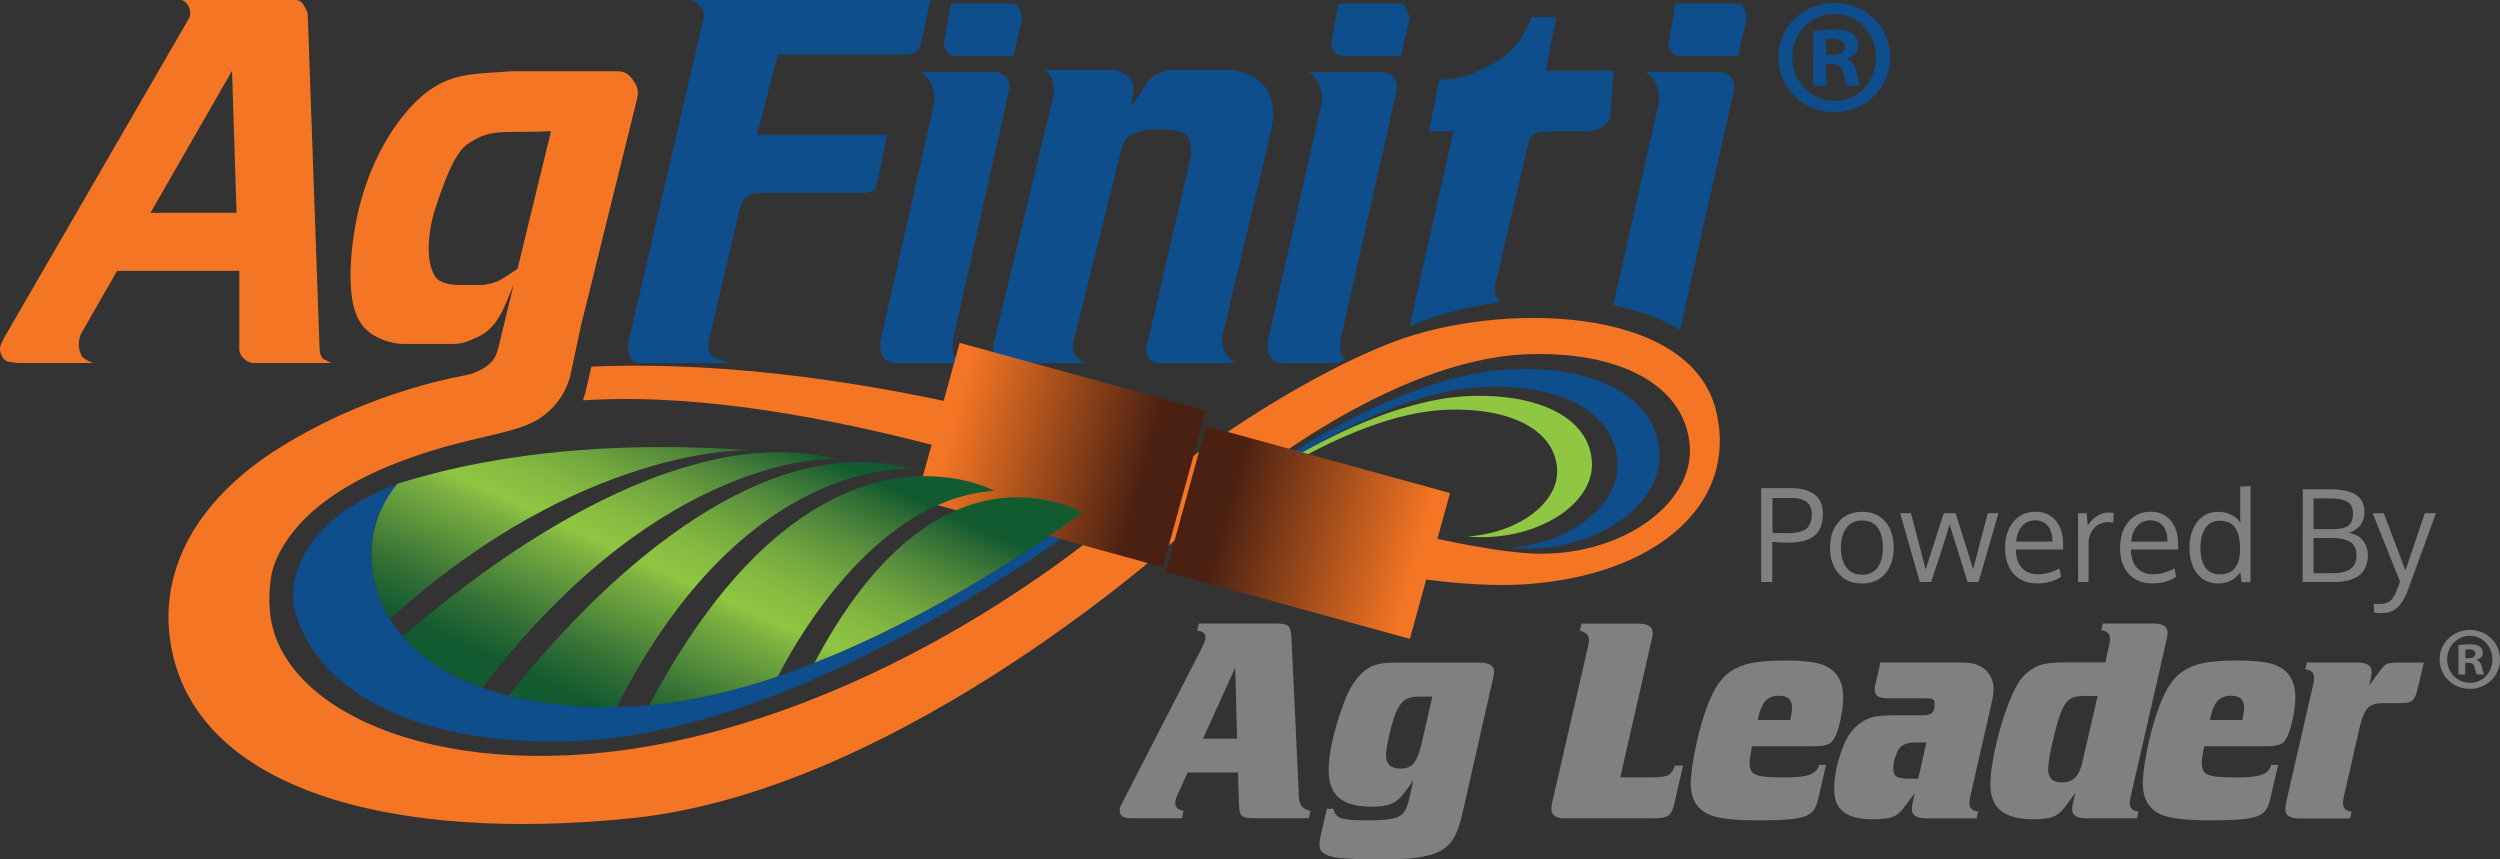 <?xml version="1.0" encoding="utf-8"?>
<!-- Generator: Adobe Illustrator 22.1.0, SVG Export Plug-In . SVG Version: 6.00 Build 0)  -->
<svg version="1.1" baseProfile="basic" id="Layer_1"
	 xmlns="http://www.w3.org/2000/svg" xmlns:xlink="http://www.w3.org/1999/xlink" x="0px" y="0px" viewBox="0 0 2493.1 856.8"
	 xml:space="preserve">
<rect x="0" y="0" width="2493.1" height="856.8" fill="#333333" stroke="none"/>
<g>
	<path fill="#808080" d="M1119.2,800.5l78.3-152.3c3.1-6,4.7-10.2,4.7-12.7c0-3.8-2.7-6-8.3-6.5l1.7-7.2h78.1c3.7,0,6.5,0.4,8.4,1.1
		c1.9,0.7,3.2,1.7,4,3.3c1,1.6,1.7,6.2,2,13.6l7.3,155.9c0.3,3.8,1.3,6.7,3,8.7c1.8,2,4.6,3.4,8.4,4.3l-1.5,7.3h-54.3
		c-4.3,0-7.6-0.3-9.8-1c-2.2-0.8-3.7-2.1-4.4-4c-0.7-1.9-1.1-5.2-1.3-9.7l-0.9-30.9h-50.2l-10.3,22.5c-1.4,3.2-2.1,5.8-2.1,8
		c0,4.1,2.8,6.7,8.4,7.8l-1.7,7.3H1128c-7.5,0-11.4-2.5-11.4-7.5C1116.6,806.2,1117.5,803.5,1119.2,800.5 M1199.7,736.6h34
		l-1.9-70.9L1199.7,736.6z M1405.6,795.4l3.8-17.4c-7.3,11.4-13.4,18.7-18.3,21.8c-4.8,3.1-12.4,4.7-22.6,4.7c-15,0-26-2.9-33-8.7
		c-7-5.9-10.5-15.1-10.5-27.7c0-14.1,3.5-32,10.4-53.5c2.5-7.7,4.8-14.1,7-19.3c2.2-5.2,4.6-9.7,7.1-13.5c2.6-3.9,5.2-7.2,8-10
		c4.4-4.2,9-7.1,13.8-8.6c4.9-1.6,11.3-2.4,19.4-2.4h84.8c9.6,0,14.4,3,14.4,9c0,1.7-0.4,4-1,6.8l-30.1,132.8
		c-2.9,13.1-6.4,22.5-10.4,28.4c-3.9,5.9-9.7,10.3-17.5,13.3c-3,1.1-7.1,2.3-12.5,3.2c-5.3,1.1-11.1,1.8-17.4,2.1
		c-6.2,0.4-14.5,0.6-24.9,0.6c-19,0-33.1-0.6-42.1-1.6c-6.4-0.9-11-2.3-14-4.4c-2.8-2-4.2-4.9-4.2-8.8c0-2.5,0.3-5.1,1-7.8l6.4-27.9
		h6.6c0.7,3.4,2,5.9,4,7.5c1.8,1.5,5,2.6,9.5,3.1c4.6,0.7,10.9,1,19.1,1c11.8,0,20.4-0.5,25.7-1.6c5.4-1,9.3-3.1,11.8-6.3
		C1402.2,807,1404.2,802.1,1405.6,795.4 M1414.7,694.7c-5.6,0-10,1-13.1,2.9c-3.1,1.9-5.8,5.3-8.3,10.2c-2.7,5.8-5.4,14.1-7.8,24.9
		c-2.2,9.8-3.3,16.5-3.3,20.4c0,8.9,4.8,13.4,14.5,13.4c3.9,0,7.2-0.8,9.8-2.3c2.5-1.6,4.6-4.3,6.4-8.1c1.8-3.9,3.5-9.2,5.1-16.1
		l10.4-45.3H1414.7z M1647.2,637.6l-31.4,137.6h31.5c7.8,0,13.2-0.7,16.1-2.1c3-1.5,5.3-4.7,6.8-9.6h8.1l-8.4,37.2
		c-1.4,6.4-3.4,10.6-6,12.5c-2.6,1.9-7.5,2.9-14.8,2.9h-88.4c-9.1,0-13.6-3.1-13.6-9.1c0-2.1,0.2-4.3,0.8-6.7l35.4-154.1
		c0.9-3.6,1.3-6.3,1.3-8.1c0-4.8-3.1-7.8-9.1-9l1.7-7.2h56.5c9.5,0,14.4,3,14.4,9.1C1648.3,632.3,1647.9,634.5,1647.2,637.6
		 M1808.8,744.2h-61.6c-1.6,7.7-2.4,13.4-2.4,17c0,4.2,0.9,7.2,2.7,9.1c1.8,1.9,5.2,3.2,10.3,4c5,0.7,12.6,1,22.8,1
		c11.1,0,19.1-0.9,24-2.7c5-1.8,8.2-5.1,9.5-9.8h6.9l-7.7,33.4c-1,4.9-2.6,8.8-4.6,11.7c-1.9,2.8-5,4.9-9.4,6.4
		c-4.3,1.4-9.8,2.4-16.7,2.9c-6.7,0.6-16.6,0.9-29.7,0.9c-21.3,0-36.4-1.5-45.4-4.6c-14.2-4.8-21.4-15.6-21.4-32.4
		c0-7.4,1.3-17.6,3.9-30.8c2.5-13.2,5.6-25.4,9.2-36.5c3.8-11.6,7.7-20.8,11.8-27.8c4.1-6.9,9.1-12.4,14.8-16.3
		c5.9-4.1,12.9-6.9,21.1-8.6c8.3-1.5,19-2.4,32.3-2.4c12,0,21.5,0.6,28.4,1.7c7,1.1,12.8,3.2,17.1,6.1c8.9,5.9,13.4,15.4,13.4,28.6
		c0,6.2-0.7,12.7-2.1,19.7c-1.3,7-2.9,12.8-4.8,17.5c-2,5-4.4,8.2-7.3,9.6C1820.8,743.4,1815.9,744.2,1808.8,744.2 M1752.9,718h32.5
		c1.1-5.3,1.7-9.6,1.7-12.7c0-7.7-4.4-11.5-13-11.5c-5.9,0-10.4,1.8-13.8,5.5C1757.1,703,1754.6,709.2,1752.9,718 M1907.4,800.2
		l2.1-9.3l-9.6,12.8c-2.6,3.8-5.3,6.7-8.1,8.6c-2.7,1.9-5.9,3.1-9.5,3.7c-3.5,0.6-8.6,1-15.2,1c-12.8,0-22.4-2.4-28.6-7.3
		c-6.3-4.8-9.4-12.3-9.4-22.4c0-13.8,3.2-28.7,9.6-44.5c5.7-14,15-23.1,27.7-27.4c4.2-1.4,11.9-2.1,23-2.1h27.9
		c4.5,0,7.6-0.8,9.3-2.3c1.8-1.7,2.7-4.4,2.7-8.4c0-2.8-0.6-4.4-1.7-5.1c-1-0.8-3.4-1.1-7-1.1h-37.7c-4.4,0-7.8-0.6-10.1-2
		c-2.1-1.4-3.3-3.6-3.3-6.6c0-2.2,0.6-5.3,1.7-9.4l4-17.8h72c8.7,0,14.8,0.2,18.2,0.7c3.4,0.5,6.6,1.5,9.6,3.2
		c4,2.1,7.2,5.1,9.5,9.1c2.4,4,3.6,8.4,3.6,13.1c0,4-0.8,9.5-2.5,16.7l-20.3,88.9c-0.9,3.8-1.3,6.6-1.3,8.6c0,5,2.9,7.8,8.7,8.4
		l-1.6,6.8h-50.3c-9.5,0-14.2-3.1-14.2-9.1C1906.4,805.3,1906.8,803,1907.4,800.2 M1909.4,740.5c-7.9,0-13.3,2.4-16.2,7.2
		c-1.6,2.9-2.8,6-3.8,9.2c-0.9,3.3-1.4,6.5-1.4,9.7c0,3.7,1.1,6.3,3.3,7.8c2.1,1.4,6.1,2.1,11.8,2.1h9.8l8.2-36.1L1909.4,740.5
		L1909.4,740.5z M2077.6,694c-6.8,0-12,1.6-15.2,4.6c-3.3,2.9-6.4,8.9-9.3,17.8c-2.6,8.5-5.1,18.1-7.4,28.6
		c-2.1,10.4-3.2,17.8-3.2,22.2c0,8.7,4.6,13.1,13.8,13.1c5.5,0,9.8-1.6,13.1-4.8c3.2-3.3,5.7-8.6,7.3-15.8l15.1-65.6L2077.6,694z
		 M2067.4,800.2l2.3-9.6l-10.8,14.7c-3.6,4.7-7.6,7.8-12,9.4c-4.3,1.5-10.8,2.3-19.3,2.3c-14.4,0-25.1-2.8-32.1-8.4
		c-7.1-5.6-10.6-14.3-10.6-26.3c0-9.1,1.5-20.4,4.3-33.7c2.8-13.2,6.4-26.2,10.8-39c4.5-12.7,8.8-22.4,13.1-29.2
		c2.5-3.9,5.6-7.3,9.4-10.4c3.8-3,7.8-5.3,11.8-6.7c5.4-1.8,13-2.7,23.1-2.7h42.1l3.4-15.1c0.8-3.7,1.3-6.5,1.3-8.5
		c0-5.1-2.9-7.9-8.7-8.4l1.5-6.8h50.4c9.5,0,14.2,3,14.2,9c0,1.7-0.3,4-0.9,6.8l-35.4,154.7c-0.9,3.7-1.4,6.5-1.4,8.6
		c0,5,2.9,7.8,8.7,8.4l-1.5,6.8h-50.4c-9.6,0-14.3-3-14.3-9C2066.4,804.9,2066.7,802.7,2067.4,800.2"/>
	<path fill="#808080" d="M2259.7,744.2h-61.6c-1.6,7.7-2.4,13.4-2.4,17c0,4.2,0.9,7.2,2.7,9.1c1.8,1.9,5.3,3.2,10.3,4
		c5,0.7,12.6,1,22.8,1c11.1,0,19.1-0.9,24-2.7c5-1.8,8.2-5.1,9.5-9.8h6.8l-7.7,33.4c-1.1,4.9-2.6,8.8-4.6,11.7
		c-1.9,2.8-5.1,4.9-9.4,6.4c-4.3,1.4-9.8,2.4-16.7,2.9c-6.7,0.6-16.6,0.9-29.7,0.9c-21.3,0-36.4-1.5-45.4-4.6
		c-14.3-4.8-21.4-15.6-21.4-32.4c0-7.4,1.3-17.6,3.8-30.8c2.6-13.2,5.7-25.4,9.3-36.5c3.8-11.6,7.7-20.8,11.8-27.8
		c4.1-6.9,9-12.4,14.8-16.3c5.9-4.1,12.9-6.9,21.1-8.6c8.3-1.5,19.1-2.4,32.3-2.4c12,0,21.5,0.6,28.5,1.7c7,1.1,12.7,3.2,17.1,6.1
		c8.9,5.9,13.4,15.4,13.4,28.6c0,6.2-0.7,12.7-2.2,19.7c-1.3,7-3,12.8-4.8,17.5c-2,5-4.4,8.2-7.4,9.6
		C2271.7,743.4,2266.7,744.2,2259.7,744.2 M2203.8,718h32.4c1.1-5.3,1.7-9.6,1.7-12.7c0-7.7-4.3-11.5-12.9-11.5
		c-5.9,0-10.4,1.8-13.8,5.5C2208,703,2205.5,709.2,2203.8,718 M2279.8,800.2l26.6-115.8c0.9-3.8,1.3-6.6,1.3-8.5
		c0-5-2.9-7.8-8.7-8.4l1.5-6.8h50.4c9.5,0,14.2,3,14.2,9.1c0,2-0.3,4.3-0.8,6.7l-1.9,7.4l10.7-14.6c2.8-4,5.3-6.4,7.4-7.3
		c2.1-0.9,6.5-1.2,13.2-1.2h23.4l-4.9,21.2c-1.6,6.7-2.9,11.2-4.1,13.5c-1.1,2.2-2.7,3.8-5.1,4.6c-2.4,0.8-6.3,1.1-11.9,1.1H2376
		c-6.6,0-11.5,1.6-14.6,4.7c-3.1,3.1-5.7,8.9-7.7,17.2l-15.9,69.3c-0.9,3.8-1.3,6.6-1.3,8.6c0,5,2.9,7.8,8.7,8.4l-1.6,6.8h-50.4
		c-9.5,0-14.2-3.1-14.2-9.1C2279,805.6,2279.2,803.4,2279.8,800.2 M2493.1,657.5c0,16.4-13.2,29.5-30,29.5
		c-16.8,0-30.2-13-30.2-29.5c0-16.4,13.4-29.3,30.4-29.3C2479.9,628.2,2493.1,641.1,2493.1,657.5 M2440.4,657.5
		c0,13,9.8,23.4,22.9,23.4c12.6,0.2,22.2-10.4,22.2-23.2c0-13-9.6-23.6-22.6-23.6C2450.2,634.1,2440.4,644.7,2440.4,657.5
		 M2458.5,672.7h-6.8v-29.3c2.7-0.3,6.4-0.9,11.3-0.9c5.5,0,8,0.9,10,2.3c1.7,1.2,3,3.4,3,6.2c0,3.6-2.7,5.9-6.1,7v0.3
		c2.9,0.9,4.3,3.2,5.2,7.1c0.8,4.5,1.6,6.1,2.1,7.2h-7.1c-0.9-1.1-1.4-3.6-2.4-7.2c-0.5-3-2.3-4.4-6.1-4.4h-3.2V672.7z
		 M2458.6,656.3h3.2c3.7,0,6.8-1.3,6.8-4.3c0-2.7-2-4.5-6.3-4.5c-1.7,0-3,0.2-3.7,0.4L2458.6,656.3z M1767.4,580.4h-11.1v-93.6h30.2
		c4.6,0,8.7,0.5,12.4,1.4s7,2.4,9.9,4.4c2.9,2,5.1,4.6,6.7,7.9c1.6,3.3,2.4,7.1,2.4,11.5c0,3.6-0.3,6.9-1,9.7
		c-0.7,2.9-1.8,5.6-3.4,8c-1.6,2.5-3.8,4.6-6.4,6.2c-2.6,1.6-6,2.9-10.1,3.9c-4.1,0.9-8.9,1.4-14.3,1.4c-4.3,0-9.4-0.3-15.3-0.8
		V580.4z M1783.8,531.7c4.1,0,7.6-0.4,10.5-1.2c2.9-0.8,5.2-1.8,6.7-2.9c1.6-1.2,2.8-2.7,3.7-4.6c0.9-1.9,1.5-3.6,1.7-5.2
		c0.2-1.6,0.3-3.4,0.3-5.7c0-5.3-1.8-9.2-5.3-11.7c-3.6-2.5-8.4-3.8-14.5-3.8h-19.3v34.8C1775.5,531.7,1780.9,531.7,1783.8,531.7
		 M1888.5,546.1c0,10.6-2.8,19.3-8.5,25.9c-5.7,6.6-13.5,9.9-23.5,9.9c-9.6,0-17.3-3.3-23-10c-5.7-6.7-8.5-15.2-8.5-25.7
		c0-10.7,2.9-19.3,8.6-25.9c5.7-6.6,13.6-9.9,23.5-9.9c9.8,0,17.5,3.3,23.1,9.9C1885.7,526.9,1888.5,535.5,1888.5,546.1
		 M1835.8,546.3c0,8.1,1.8,14.6,5.4,19.5c3.6,4.9,8.9,7.3,15.8,7.3c6.8,0,12-2.4,15.5-7.3c3.5-4.9,5.2-11.4,5.2-19.7
		c0-8.4-1.7-15-5.1-19.8c-3.4-4.8-8.7-7.2-15.7-7.2c-6.8,0-12.1,2.5-15.6,7.4C1837.5,531.4,1835.8,538,1835.8,546.3 M1962.1,580.4
		c-9.6-30.8-15.6-49.9-17.9-57.5c-1.4,5-2.9,10-4.5,14.9c-1.4,4.6-2.9,9.2-4.4,13.8c-1.3,3.8-2.9,8.8-4.9,14.9
		c-2,6.1-3.5,10.7-4.6,13.9h-11.3l-19.6-68.6h10.8l14.7,56.2c2-6.7,8-25.4,18-56.2h11.8c9.9,31.5,15.8,50.1,17.5,56l14.5-56h10.7
		l-19.8,68.6H1962.1z M2031.7,581.8c-10,0-17.8-3.2-23.6-9.5c-5.7-6.3-8.6-15-8.6-26c0-10.6,2.8-19.3,8.3-25.9
		c5.5-6.6,12.8-10,21.9-10.1c8.5,0,15.3,2.9,20.2,8.7c5,5.8,7.5,13.6,7.5,23.3c0,0.5,0,1.4,0,2.8c0,1.3,0,2.3,0,2.9h-47.1
		c0.1,7.8,2.1,13.9,6,18.2c3.9,4.3,9.1,6.5,15.7,6.5c7.3,0,14.5-1.9,21.8-5.8l1.6,8.4C2048.6,579.7,2040.6,581.8,2031.7,581.8
		 M2042.2,524.4c-3.1-3.7-7.3-5.5-12.6-5.5c-5.3,0-9.7,1.9-13.1,5.7c-3.4,3.8-5.4,8.9-5.9,15.5h36.2
		C2046.8,533.3,2045.3,528.1,2042.2,524.4 M2102.8,511.2c1.9,0,3.6,0.1,5.1,0.4l-0.4,9.6c-1.9-0.3-3.6-0.5-5-0.5
		c-5.8,0-10.6,2-14.2,6.1c-3.6,4.1-5.5,9.1-5.5,15.1v38.5h-10.4c0-42.1-0.1-65-0.1-68.6h8.7l1,12.3c2.4-3.9,5.4-7,9.1-9.4
		C2094.7,512.3,2098.6,511.2,2102.8,511.2 M2146.4,581.8c-10,0-17.8-3.2-23.6-9.5c-5.7-6.3-8.6-15-8.6-26c0-10.6,2.8-19.3,8.3-25.9
		c5.5-6.6,12.8-10,21.9-10.1c8.5,0,15.3,2.9,20.2,8.7c5,5.8,7.5,13.6,7.5,23.3c0,0.5,0,1.4,0,2.8c0,1.3,0,2.3,0,2.9H2125
		c0.1,7.8,2.1,13.9,6,18.2c3.9,4.3,9.1,6.5,15.7,6.5c7.3,0,14.5-1.9,21.8-5.8l1.6,8.4C2163.3,579.7,2155.3,581.8,2146.4,581.8
		 M2157,524.4c-3.1-3.7-7.3-5.5-12.6-5.5c-5.3,0-9.7,1.9-13.1,5.7c-3.4,3.8-5.4,8.9-6,15.5h36.2C2161.6,533.3,2160,528.1,2157,524.4
		 M2234.1,570.5c-2.2,3.5-5.3,6.2-9,8.3c-3.8,2-7.9,3.1-12.6,3.1c-9.1,0-16.1-3.2-21.3-9.7c-5.1-6.4-7.7-15.2-7.7-26.3
		c0-10.6,2.6-19.1,7.8-25.7c5.2-6.5,12.2-9.8,21-9.8c4.5,0,8.8,1,12.9,3c4,2,7,4.6,9,8l-0.2-5.9v-30.2l10.3-0.6v95.9h-8.9
		L2234.1,570.5z M2213.5,572.8c6.9,0,12-2.2,15.4-6.6c3.4-4.4,5-10.7,5-19c0-9.3-1.6-16.2-4.9-20.9c-3.2-4.7-8.4-7-15.7-7
		c-3.2,0-6,0.7-8.5,2.1c-2.5,1.4-4.4,3.3-5.9,5.8c-1.5,2.5-2.6,5.3-3.4,8.5c-0.8,3.2-1.2,6.7-1.2,10.5c0,5.3,0.7,10,2,13.9
		c1.3,3.9,3.4,7.1,6.3,9.4C2205.6,571.7,2209.2,572.8,2213.5,572.8 M2296.4,487.9h26.5c11.9,0,20.7,1.8,26.4,5.4
		c5.7,3.6,8.6,9.4,8.6,17.3c0,1.2-0.1,2.3-0.2,3.5c-0.1,1.1-0.5,2.6-1.1,4.4c-0.6,1.7-1.4,3.4-2.5,4.9c-1,1.5-2.6,3-4.6,4.4
		c-2,1.5-4.4,2.7-7.1,3.5c6.2,1.2,10.9,3.8,14.1,7.9c3.2,4.1,4.8,9,4.8,14.8c0,8.4-2.7,14.9-8.2,19.4c-5.5,4.6-13.6,6.9-24.5,6.9
		h-32.3L2296.4,487.9z M2307.2,527.7h19.8c6.5,0,11.3-1.1,14.6-3.4c3.3-2.2,4.9-6.3,4.9-12c0-5.8-2-9.8-5.9-12
		c-3.9-2.2-10.1-3.3-18.4-3.3h-15.1L2307.2,527.7L2307.2,527.7z M2307.2,536.4v35.2h19.3c7.8,0,13.7-1.4,17.6-4.3
		c3.9-2.9,5.9-7.4,5.9-13.5c0-6.4-2.1-10.9-6.3-13.4c-4.2-2.6-10.8-3.9-19.8-3.9H2307.2z M2366.1,511.8h11.1l21.6,57.1l19.3-57.1
		h11.1c-18.5,51-28.1,77.2-28.7,78.8c-2.9,7.2-6.4,12.5-10.4,15.9c-4.1,3.4-9.5,5-16.1,5c-2,0-4.1-0.2-6.3-0.5l-0.6-8.9
		c2.3,0.2,4.1,0.2,5.3,0.2c4.7,0,8.3-0.9,10.7-2.6c2.4-1.7,4.6-5,6.5-9.7c1.7-4.4,3-7.8,3.8-10.1L2366.1,511.8z"/>
</g>
<path fill="#0E4E8C" d="M1670.9,3.6h54.3c10.9,0,10.9,0.4,13.6,4.1c0.4,2.3,3.1,7.2,3.1,10.4l-8.6,37.6h-52.5c-10,0-11.3,0-13.6-3.6
	c0-1.8-3.6-5-3.6-7.2L1670.9,3.6z M685.3,0h242.6l-9.5,43.9c0,2.7-3.2,7.2-4.5,7.2c-2.2,0.9-4.5,3.2-10.4,3.2H775.7l-20.8,80.1
	h129.9l-10.4,48.9c0,2.2-2.2,6.8-3.6,6.8c-0.9,0-5.4,2.3-8.1,2.3H759.5c-10.4,0-9.1,1.3-12.7,2.7c-4.5,2.2-5.9,4.5-9.1,12.7
	l-30.3,129.9c-1.3,4.5-1.3,11.3,1.4,16.3c0.9,3.2,24,8.1,11.3,8.1h-78.7c-7.2,1.3-10.4-2.3-12.7-5.9c-2.3-3.6-3.6-9.5-1.4-17.6
	l74.2-319.9c1.3-6.8-0.9-9.1-3.6-12.7C695.6,2.2,690.2,0,685.3,0 M917.8,71.9h75.6c3.2,0,9.1,3.2,10.4,5.9c2.7,3.2,3.2,7.2,2.7,11.8
	l-55.7,247.1c-0.4,7.2-1.8,11.3,0,16.7c3.2,4.1,7.2,8.6,12.7,8.6H893c-4.1,0-10-2.3-12.2-5.9c-2.2-2.7-3.2-8.6-3.2-14l54.3-240.7
	c0-8.1-1.3-14-4.5-20.4C926,78.7,921,72.9,917.8,71.9 M1040.9,69.7h70.1c2.7,0,9.1,3.6,11.3,4.5c4.5,3.2,8.1,7.7,8.1,13.6l-2.2,19
	l14.5-22.6c1.4-3.6,6.8-8.6,10.4-10c4.5-2.2,10.9-4.5,15.4-4.5h55.2c12.2,0,22.6,3.6,32.1,10.9c14.5,12.7,16.7,31.2,10.9,53.4
	l-48,202.7c0,6.3,1.4,10.9,3.6,15.4c1.4,3.2,6.3,8.6,10,10h-77.8c-3.6,0-8.1-3.6-9.5-5.9c-2.2-2.7-2.2-10-0.9-13.1l43.9-188.7
	c0-7.2-1.4-15.4-3.6-18.6c-4.5-7.7-40.3-10-54.8-1.8c-5.9,1.8-9.5,7.2-11.8,16.8l-48,192.3c0,10.4,2.2,10.4,4.5,13.1
	c1.4,2.3,7.2,5.9,10,5.9h-75.6c-4.5,0-9.5-1.4-12.7-3.6c-4.1-3.2-6.3-7.2-5.4-14.5l60.6-250.7c0-5.4-0.9-10.4-2.3-14.9
	C1049.1,76.5,1043.2,71,1040.9,69.7 M1729.3,89.6c0.5-4.5,0-8.6-2.7-11.8c-1.4-2.7-7.2-5.9-10.4-5.9h-75.6c3.2,0.9,8.2,6.8,9.5,9
	c3.2,6.3,4.5,12.2,4.5,20.4l-45.8,203.1c24.4,4.9,47.2,12.9,66.6,24.4L1729.3,89.6z M1495.7,301.5c-1.6-1.7-2.8-3.7-3.2-5.6
	c-1.4-1.8-1.4-7.7-1.4-11.8l32.1-137.6c1.4-5.9,1.4-8.6,5.9-12.2c2.7-2.2,6.3-2.2,14-3.2h38.5c5.9,0,10.8-0.9,14.9-4.1
	c4.5-2.2,7.7-5.4,9.5-10.9l3.2-45.7h-67.9l10.9-53.4h-24.9c-6.8,19-18.6,35.3-36.2,45.2c-17.6,10-32.6,17.2-55.7,17.2l-10.4,51.6
	h24.4l-43.6,194.5c8.9-3.9,17.6-7.2,25.9-9.9C1451.5,309.2,1473.2,304.4,1495.7,301.5 M1337.3,353.4c-1.8-5.4-0.4-9.5,0-16.7
	L1393,89.6c0.5-4.5,0-8.6-2.7-11.8c-1.4-2.7-7.2-5.9-10.4-5.9h-75.6c3.2,0.9,8.2,6.8,9.5,9.1c3.2,6.3,4.5,12.2,4.5,20.4L1264,342.1
	c0,5.4,0.9,11.3,3.2,14c2.3,3.6,8.1,5.9,12.2,5.9h55.5c2.2-1.3,4.5-2.6,6.8-3.9C1340.1,356.7,1338.6,355.1,1337.3,353.4
	 M1507.1,368.3c-122.3,5.3-264.7,115-264.7,115s1.9,0.6,5.3,1.7c26.4-19.2,136.2-94.9,232.2-99.1c75.6-3.3,129.6,24.5,133.1,73.9
	c3.1,43.1-45.9,81.9-107.5,86.6c5.8,0.5,11.3,0.8,16.1,0.8c74.8,0,136.9-45.6,133.3-96.8C1651,395.5,1591.1,364.6,1507.1,368.3"/>
<path fill="#8FC642" d="M1465.9,394.9c-101.3,3.6-219.8,89.1-219.8,89.1s1.5,0.5,4.3,1.4c22-15,113.3-74,192.8-76.8
	c62.6-2.2,107.1,19.9,109.6,58.8c2.3,33.9-38.5,64.2-89.5,67.6c4.8,0.4,9.3,0.7,13.3,0.7c61.9,0.3,113.6-35.2,110.9-75.4
	C1584.8,417,1535.4,392.5,1465.9,394.9"/>
<path fill="#0E4E8C" d="M1079.3,511.2c-51.3,37.6-264.2,185.3-450.6,193.4c-114.4,5-203.1-27.1-239.9-87.3
	c-10.3-16.9-16.8-35.9-18.3-57c-2-28.7,7.5-54.9,25.3-77.5c-2,0.8-3.9,1.5-5.9,2.3c-52.7,21-77.3,48.6-88.6,72
	c-10.9,22.5-9.4,41.1-8.7,46.2c21,91.7,133.5,142.2,283.4,135.6c237.3-10.4,513.5-224.5,513.5-224.5S1085.9,513.2,1079.3,511.2"/>
<path fill="#FFFFFF" d="M395.9,482.8c0.5-0.2,1-0.4,1.5-0.6c-0.5,0.2-0.9,0.3-1.4,0.5C396,482.7,396,482.7,395.9,482.8"/>
<path fill="#F47524" d="M116.8,270.1h121.8V348c0,4.5,2.3,7.2,4.5,9.5c2.3,2.2,3.6,3.1,8.1,4.5h80.1c-2.3,0-7.2-3.6-8.1-3.6
	c-2.3-0.9-4.5-5.9-4.5-10.4l-11.8-333c0-3.2-2.3-6.8-3.6-9.1c-0.9-2.3-3.6-5.9-8.1-5.9H180.2c3.6,0,7.2,4.5,8.1,6.8
	c1.4,2.7,2.3,8.2,0,11.8L4.2,336.7c-1.4,4.5-7.2,9-2.2,18.5c3.2,6.8,7.7,5.4,15.8,6.8h74.7c-3.6-1.4-9.5-4.5-10.9-6.8
	c-3.1-5.9-4.5-13.1-0.9-22.2L116.8,270.1z M231.4,70.6l4.5,141.6h-85.8L231.4,70.6z"/>
<path fill="#F47524" d="M1711.5,410.2c-25.5-106.8-217-109.5-322.5-69c-105.5,40.6-213.5,124.3-213.5,124.3s-297.7-112.1-585.7-99.9
	l-6.2,26.3c-0.6,2.5-1.5,5-2.3,7.3c10.1-0.6,20.3-1,30.8-1.2c227.2-4.1,514.2,107.8,514.2,107.8s-199.8,182.3-461.5,235
	C447.3,784.6,279.4,712.4,269.3,611c-1.4-13.9-0.6-27.6,2-41c6.8-24.7,31.9-72.3,123.4-108c65.4-25.6,108.1-27,136.2-40.7
	c15.8-7.7,32-23.5,37.9-47l10.8-50.5l55-222.4c2.7-9,1.8-14-2.2-19.9C628.7,76,624.6,71,615.6,71h-105c-30.8,2.7-54.3,0.9-78.3,16.3
	c-25.8,15.4-78.7,75.6-82.8,182.4c0,26.2,1.8,54.3,25.8,66.1c7.7,4.1,18.1,7.2,27.6,7.2h49.3c5.9,0,13.5-1.7,19.4-4.9
	c24.7-8.8,30.5-30.2,40.6-54.2L497.9,343c-1.4,5.9-2.9,11.8-6.1,15.9c-4,5.7-13.3,11.2-22.1,14c-2.3,0.5-4.6,1.1-6.9,1.6
	c-0.5,0.1-1.1,0.2-1.6,0.2l1.4-0.2c-0.4,0.1-0.7,0.2-1.1,0.2c-28.3,5.5-101.4,22.7-175,67.1c-86.9,51.4-127.9,122.9-116.7,197.6
	c22.2,148.7,221.5,201.2,460.5,176.5c273.9-28.4,555.9-290.1,555.9-290.1s210.9,65,334.6,56.9
	C1650.4,574.1,1733.8,503.5,1711.5,410.2L1711.5,410.2z M499.4,278.9c-5,3-12.3,4.4-17.3,5.3h-24c-9.1,0-19.9-2.2-23.5-7.7
	c-13.1-18.1-5-56.6,0-70.1c14-42.6,23.5-59.3,36.2-65.6c21.2-13.1,35.3-7.7,78.7-10l-33.4,137.3
	C510.9,271.8,505.6,275.1,499.4,278.9L499.4,278.9z M1537,552.2c-83.2,0-302.6-67-302.6-67s150.5-125.9,286.4-131.8
	c93.3-4.1,159.9,30.3,164.3,91.3C1689.1,501.5,1620.2,552.2,1537,552.2z"/>
<path fill="#0E4E8C" d="M948.2,3.6h54.3c10.9,0,10.9,0.4,13.6,4.1c0.4,2.3,3.2,7.2,3.2,10.4l-8.6,37.6h-52.5c-10,0-11.3,0-13.6-3.6
	c0-1.8-3.6-5-3.6-7.2L948.2,3.6z M1334.6,3.6h54.3c10.9,0,10.9,0.4,13.6,4.1c0.4,2.3,3.2,7.2,3.2,10.4l-8.6,37.6h-52.5
	c-10,0-11.3,0-13.6-3.6c0-1.8-3.6-5-3.6-7.2L1334.6,3.6z M1885,57.2c0,30.4-24.4,54.6-55.6,54.6c-31.1,0-55.9-24.1-55.9-54.6
	s24.8-54.3,56.3-54.3C1860.5,2.9,1885,26.8,1885,57.2 M1787.3,57.2c0,24.1,18.2,43.3,42.4,43.3c23.4,0.3,41.2-19.2,41.2-43
	c0-24.1-17.8-43.6-41.9-43.6C1805.6,13.9,1787.3,33.5,1787.3,57.2 M1820.9,85.4h-12.7V31.1c4.9-0.6,11.9-1.6,20.9-1.6
	c10.2,0,14.9,1.6,18.6,4.3c3.2,2.3,5.5,6.3,5.5,11.6c0,6.6-4.9,10.9-11.2,12.9v0.6c5.3,1.6,7.9,5.9,9.6,13.2c1.5,8.3,3,11.2,4,13.3
	h-13.2c-1.6-2-2.6-6.7-4.3-13.3c-1-5.6-4.3-8.2-11.2-8.2h-5.9L1820.9,85.4L1820.9,85.4z M1821.1,54.9h6c6.8,0,12.6-2.3,12.6-7.9
	c0-5-3.7-8.3-11.7-8.3c-3.2,0-5.5,0.4-6.9,0.7L1821.1,54.9L1821.1,54.9z"/>
<linearGradient id="SVGID_1_" gradientUnits="userSpaceOnUse" x1="1068.069" y1="285.661" x2="1075.729" y2="285.661" gradientTransform="matrix(-24.957 -6.867 6.867 -24.957 26106.094 15024.5)">
	<stop  offset="0" style="stop-color:#F47524"/>
	<stop  offset="1" style="stop-color:#492012"/>
</linearGradient>
<path fill="url(#SVGID_1_)" d="M1406,637.1l-243.2-66.9l40-145.4l243.2,66.9L1406,637.1z"/>
<linearGradient id="SVGID_2_" gradientUnits="userSpaceOnUse" x1="977.758" y1="313.071" x2="985.418" y2="313.071" gradientTransform="matrix(25.183 6.93 -6.93 25.183 -21503.848 -14235.741)">
	<stop  offset="0" style="stop-color:#F47524"/>
	<stop  offset="1" style="stop-color:#492012"/>
</linearGradient>
<path fill="url(#SVGID_2_)" d="M957,341.9l245.6,67.6l-43,156.1L914,498L957,341.9z"/>
<linearGradient id="SVGID_3_" gradientUnits="userSpaceOnUse" x1="664.133" y1="508.547" x2="758.929" y2="714.418" gradientTransform="matrix(1.412 0 0 -1.412 -384.039 1402.918)">
	<stop  offset="0" style="stop-color:#125B30"/>
	<stop  offset="0.132" style="stop-color:#336F36"/>
	<stop  offset="0.409" style="stop-color:#7BB040"/>
	<stop  offset="0.469" style="stop-color:#8FC642"/>
	<stop  offset="0.563" style="stop-color:#87BC41"/>
	<stop  offset="0.676" style="stop-color:#74A940"/>
	<stop  offset="0.801" style="stop-color:#578D3C"/>
	<stop  offset="0.933" style="stop-color:#2F6C35"/>
	<stop  offset="1" style="stop-color:#125B30"/>
</linearGradient>
<path fill="url(#SVGID_3_)" d="M833.4,457.5c-18.3-4.5-37-6.6-56-6.6c-145.1,0-303.2,120.9-375.6,183.8c19,21.9,45.9,39.2,79.2,51.1
	C661.4,448.7,833.4,457.5,833.4,457.5L833.4,457.5z"/>
<linearGradient id="SVGID_4_" gradientUnits="userSpaceOnUse" x1="726.661" y1="479.756" x2="821.457" y2="685.627" gradientTransform="matrix(1.412 0 0 -1.412 -384.039 1402.918)">
	<stop  offset="0" style="stop-color:#125B30"/>
	<stop  offset="0.132" style="stop-color:#336F36"/>
	<stop  offset="0.409" style="stop-color:#7BB040"/>
	<stop  offset="0.469" style="stop-color:#8FC642"/>
	<stop  offset="0.563" style="stop-color:#87BC41"/>
	<stop  offset="0.676" style="stop-color:#74A940"/>
	<stop  offset="0.801" style="stop-color:#578D3C"/>
	<stop  offset="0.933" style="stop-color:#2F6C35"/>
	<stop  offset="1" style="stop-color:#125B30"/>
</linearGradient>
<path fill="url(#SVGID_4_)" d="M909.9,467.9c-17.6-4.9-35.2-7.1-52.8-7.1c-152.6,0-299.4,168.6-349.8,233
	c31.8,8,68.1,11.9,107.8,11.2C743.1,452,909.9,467.9,909.9,467.9L909.9,467.9z"/>
<linearGradient id="SVGID_5_" gradientUnits="userSpaceOnUse" x1="795.606" y1="448.009" x2="890.402" y2="653.88" gradientTransform="matrix(1.412 0 0 -1.412 -384.039 1402.918)">
	<stop  offset="0" style="stop-color:#125B30"/>
	<stop  offset="0.132" style="stop-color:#336F36"/>
	<stop  offset="0.409" style="stop-color:#7BB040"/>
	<stop  offset="0.469" style="stop-color:#8FC642"/>
	<stop  offset="0.563" style="stop-color:#87BC41"/>
	<stop  offset="0.676" style="stop-color:#74A940"/>
	<stop  offset="0.801" style="stop-color:#578D3C"/>
	<stop  offset="0.933" style="stop-color:#2F6C35"/>
	<stop  offset="1" style="stop-color:#125B30"/>
</linearGradient>
<path fill="url(#SVGID_5_)" d="M991.6,489.4c0,0-26.6-14.5-68.8-14.5c-67.3,0-174,37-275.3,228.4c42.4-3.9,85.8-14.4,128.2-28.8
	C798.7,629.8,876.7,497.4,991.6,489.4L991.6,489.4z"/>
<linearGradient id="SVGID_6_" gradientUnits="userSpaceOnUse" x1="866.728" y1="415.259" x2="961.524" y2="621.13" gradientTransform="matrix(1.412 0 0 -1.412 -384.039 1402.918)">
	<stop  offset="0" style="stop-color:#125B30"/>
	<stop  offset="0.132" style="stop-color:#336F36"/>
	<stop  offset="0.409" style="stop-color:#7BB040"/>
	<stop  offset="0.469" style="stop-color:#8FC642"/>
	<stop  offset="0.563" style="stop-color:#87BC41"/>
	<stop  offset="0.676" style="stop-color:#74A940"/>
	<stop  offset="0.801" style="stop-color:#578D3C"/>
	<stop  offset="0.933" style="stop-color:#2F6C35"/>
	<stop  offset="1" style="stop-color:#125B30"/>
</linearGradient>
<path fill="url(#SVGID_6_)" d="M1014.6,495.9c-53.9,0-130.8,29.8-202.4,165.1c124.1-48.9,232.4-124.5,267.1-149.8l0.2,0.1
	C1069.4,506,1045.9,495.9,1014.6,495.9z"/>
<linearGradient id="SVGID_7_" gradientUnits="userSpaceOnUse" x1="614.24" y1="531.521" x2="709.037" y2="737.392" gradientTransform="matrix(1.412 0 0 -1.412 -384.039 1402.918)">
	<stop  offset="0" style="stop-color:#125B30"/>
	<stop  offset="0.132" style="stop-color:#336F36"/>
	<stop  offset="0.409" style="stop-color:#7BB040"/>
	<stop  offset="0.469" style="stop-color:#8FC642"/>
	<stop  offset="0.563" style="stop-color:#87BC41"/>
	<stop  offset="0.676" style="stop-color:#74A940"/>
	<stop  offset="0.801" style="stop-color:#578D3C"/>
	<stop  offset="0.933" style="stop-color:#2F6C35"/>
	<stop  offset="1" style="stop-color:#125B30"/>
</linearGradient>
<path fill="url(#SVGID_7_)" d="M746.4,448.9c-30.3-2.1-59-3.1-86.1-3.1c-115.7,0-202.6,17.4-262.9,36.3c-0.5,0.2-1,0.4-1.5,0.6
	c-16.8,21.2-26,45.6-25.4,72.3c0,1.7,0,3.5,0.1,5.2c0.7,10.6,2.7,20.6,5.8,30.1c3.1,9.5,7.3,18.5,12.5,26.9
	C580.7,443.6,746.4,448.9,746.4,448.9L746.4,448.9z"/>
</svg>
